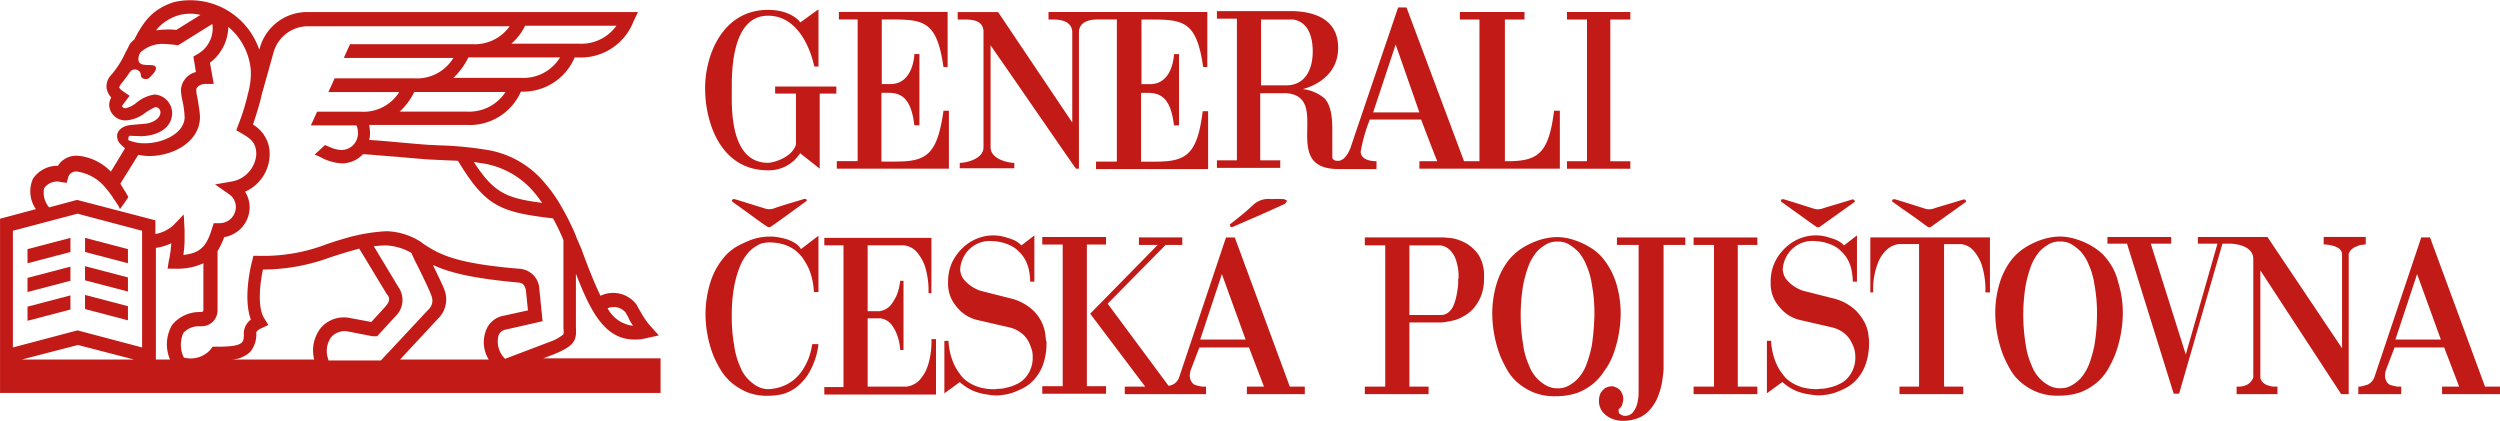 <?xml version="1.0" encoding="UTF-8"?> <svg xmlns="http://www.w3.org/2000/svg" width="247.666" height="41.688" viewBox="0 0 247.666 41.688"><g transform="translate(131 -224.622)"><path d="M-81.624,257.888a.947.947,0,0,1,.743-.619l3.633-.826-.33-3.262V253.1a2.108,2.108,0,0,0-2.023-1.858c-6.482-.537-7.968-1.486-9.537-2.518h0l-.083-.083a6.674,6.674,0,0,0-3.509-1.115,17.934,17.934,0,0,0-4.335.784c-.578.165-1.073.33-1.569.5a17.432,17.432,0,0,1-6.729,1.156h-.537l-.124.537c-.124.413-.908,3.674-.124,5.78a1.738,1.738,0,0,0-.7,1.321c.041.7-.124.908-.206.95-.33.372-1.486.413-2.436.413h-.454l-.206.289a2.611,2.611,0,0,1-2.642.784,2.893,2.893,0,0,1-.041-2.436,2.07,2.07,0,0,1,1.61-.661h.206a1.568,1.568,0,0,0,1.569-1.569v-5.862a8.9,8.9,0,0,0,.661-1.4,3.01,3.01,0,0,0,2.518-2.931,2.907,2.907,0,0,0-.454-1.569,4.078,4.078,0,0,0,2.436-3.633,3.347,3.347,0,0,0-1.651-3.014c.206-.661.619-1.816.867-2.972l1.156-4.128a3.546,3.546,0,0,1,3.385-2.642h20.023a4.247,4.247,0,0,1-3.716,1.775h-12.1l-.619,1.362h10.858a4.224,4.224,0,0,1-3.881,2.023h-7.885l-.619,1.362h7.018a4.176,4.176,0,0,1-3.839,1.94h-4.294l-.619,1.362h4.5c.041.041.165.248.165.826a1.648,1.648,0,0,1-1.651,1.61,3.04,3.04,0,0,1-1.032-.248c-.206-.083-.413-.165-.578-.248l-1.032.95c.206.083.372.165.578.248a4.763,4.763,0,0,0,2.106.619,2.837,2.837,0,0,0,2.106-.908c.784.041,2.023.165,3.22.248,1.445.124,2.807.248,3.509.289.33,0,.661.041.991.041.578.041,1.156.041,1.693.083,2.725,4.5,4.128,5.078,9.413,5.7a20.505,20.505,0,0,1,1.032,2.147v8.752c.041.413.041.537-.041.619a4.253,4.253,0,0,1-1.28.7l-4.459,1.693a2.4,2.4,0,0,1-.661-2.271Zm-.95,2.353h-8.794l3.757-4.046a2.659,2.659,0,0,0,.7-2.684c-.165-.537-.7-1.569-1.2-2.642,1.486.7,3.757,1.321,8.381,1.734.537.041.7.248.826.743l.206,2.023-2.436.537a2.275,2.275,0,0,0-1.734,1.486,3.225,3.225,0,0,0,.289,2.849Zm-15.895,0a2.346,2.346,0,0,1,.289-2.229,1.811,1.811,0,0,1,1.528-.578l2.56.5h.454l1.817-1.982h0a2.217,2.217,0,0,0,.289-2.89l-2.436-4.046c.413-.041.826-.083,1.2-.083h0a5.542,5.542,0,0,1,2.518.743c.165.372.413.908.7,1.445.5,1.032,1.156,2.353,1.321,2.89a1.21,1.21,0,0,1-.372,1.321l-4.665,5h-5.2Zm-.743-3.138a3.6,3.6,0,0,0-.661,3.138h-8.3a2.828,2.828,0,0,0,1.982-.784,2.7,2.7,0,0,0,.578-1.9c0-.041.124-.248.5-.413l.7-.33-.413-.661c-.7-1.115-.413-3.509-.124-4.83h.083a19.415,19.415,0,0,0,6.564-1.2c.5-.165,1.032-.33,1.569-.5h0s.578-.165,1.321-.372l2.725,4.5.041.041c.289.372.289.661-.206,1.239l-1.362,1.486-2.229-.413h0a3.014,3.014,0,0,0-2.766.991Zm-14.739-.289a3.831,3.831,0,0,0-.206,3.427h-1.4V249.177a5.374,5.374,0,0,0,1.528-.454c-.041.5-.083.867-.165,1.362-.041.124-.041.248-.083.372l-.124.784h.784a6.193,6.193,0,0,0,2.766-.537v4.624a.2.2,0,0,1-.206.206h-.124a3.478,3.478,0,0,0-2.766,1.28Zm-2.972,2.229-6.4-1.693-6.4,1.693v-11.56l6.4-1.693,6.4,1.693Zm-11.931,1.2,5.573-1.445,5.573,1.445Zm2.229-16.968a1.539,1.539,0,0,1,1.651-.619l.578.083.165-.578a.651.651,0,0,1,.206-.33.807.807,0,0,1,.7-.206,4.439,4.439,0,0,1,2.683,1.486,10.576,10.576,0,0,1,.826,1.073.863.863,0,0,0,.165.248,2.144,2.144,0,0,1,.124.206,3.114,3.114,0,0,1,.413.7c.289-.413.578-.784.826-1.2a.128.128,0,0,0-.041-.083c-.083-.124-.206-.372-.289-.5-.041-.041-.041-.083-.083-.083h0l-.083-.165c-.083-.165-.248-.372-.289-.5l1.775-2.849a6.864,6.864,0,0,0,.991.124h.041c2.477,0,5.078-1.445,5.078-3.881v-.041c-.041-.661-.165-1.28-.248-1.816a3.976,3.976,0,0,1-.124-.826c0-.248.372-.578.908-.578h.826l-.372-2.105a4.581,4.581,0,0,0,1.817-3.55,6.271,6.271,0,0,1,2.229,4.335,7.325,7.325,0,0,1-.206,1.982l-.083.33h0a21.318,21.318,0,0,1-.95,3.055l-.206.537.5.289c.908.537,1.486.908,1.486,2.106a2.944,2.944,0,0,1-2.436,2.684l-1.651.289,1.362.95a1.539,1.539,0,0,1,.7,1.321,1.614,1.614,0,0,1-1.651,1.569h-.537l-.165.5c-.5,1.651-1.073,2.477-2.849,2.642a9.8,9.8,0,0,0,.124-1.693v-.743l-.083-1.569-1.073,1.115a3.782,3.782,0,0,1-1.734.826v-1.362l-7.762-2.023-2.766.743a2.266,2.266,0,0,1-.5-1.9Zm8.339-5.037c.041-.083.083-.165.165-.165l1.156.041c1.4-.041,2.89-.661,3.014-2.147a1.859,1.859,0,0,0-1.734-1.982,3.687,3.687,0,0,0-1.817.826,2.559,2.559,0,0,1-1.073.537c-.165,0-.33-.124-.33-.206V235.1l.743-.991-.661-.454a1.066,1.066,0,0,1-.372-.372c0-.041.083-.165.083-.206.248-.33.578-.7.867-1.156.206-.289.289-.413.619-.413a.564.564,0,0,1,.578.578c0,.206.206.372.5.372s.413-.206.578-.372c0,0,.661-.619.33-.908-.413-.33-2.023.33-1.569-1.156l.124-.206a3.2,3.2,0,0,1,2.518-.826,8.059,8.059,0,0,1,.95.083l.248.041,3.385-2.106a.319.319,0,0,1,.041.124h0a2.942,2.942,0,0,1-1.486,2.849l-.413.248.248,1.528a1.964,1.964,0,0,0-1.486,1.816,6.866,6.866,0,0,0,.165,1.073,9.581,9.581,0,0,1,.206,1.569c0,1.61-2.188,2.642-4.046,2.6h-.041a4.079,4.079,0,0,1-1.528-.33c.083-.083.041-.206.041-.248Zm2.807-10.693a4.243,4.243,0,0,1,.991-.867,4.955,4.955,0,0,1,1.156-.537,4.334,4.334,0,0,1,2.188-.041l-2.395,1.486a6.1,6.1,0,0,0-.867-.041,8.792,8.792,0,0,0-1.115.083c0-.041.041-.041.041-.083Zm36.5-.372h9.041a4.247,4.247,0,0,1-3.716,1.775h-6.688a5.486,5.486,0,0,0,1.362-1.775Zm-.454,5.161h-6.647A6.951,6.951,0,0,0-84.6,230.31h9.083a4.253,4.253,0,0,1-3.922,2.023Zm-5.326,3.344h-6.647a6.442,6.442,0,0,0,1.445-1.94h9.041a4.307,4.307,0,0,1-3.839,1.94Zm1.528,5.119a8.366,8.366,0,0,1,5.119,2.849c.289.33.537.7.826,1.073-3.55-.454-4.789-.991-6.771-4.046.289.041.537.083.826.124Zm14.2,14.78a4.512,4.512,0,0,1,.33.619,6.212,6.212,0,0,0,.413.7,3.28,3.28,0,0,1-2.518-1.734,1.532,1.532,0,0,1,1.775.413Zm-8.463,4.665,1.4-.537h0c1.982-.826,2.229-1.321,2.147-2.642v-5.326c1.486,3.839,2.89,6.523,5.821,6.523a4.738,4.738,0,0,0,1.28-.165l1.115-.248-.784-.867a7.471,7.471,0,0,1-1.032-1.486c-.124-.206-.248-.413-.372-.661a2.885,2.885,0,0,0-3.592-.908c-.578-1.2-1.2-2.725-1.9-4.665l-.165-.372-.372-.867v-.041h0a24.953,24.953,0,0,0-1.486-2.973,13.851,13.851,0,0,0-1.61-2.271,9.365,9.365,0,0,0-5.945-3.3,34.588,34.588,0,0,0-4.376-.413c-.33,0-.619-.041-.991-.041-.7-.041-2.106-.165-3.468-.289-.908-.083-1.858-.165-2.6-.206a3.209,3.209,0,0,0,.083-.661,5.083,5.083,0,0,0-.083-.826h9.661a5.542,5.542,0,0,0,5.367-3.3,5.555,5.555,0,0,0,5.326-3.385h.33a5.606,5.606,0,0,0,5.491-3.55l.454-.95h-32.821a4.86,4.86,0,0,0-4.665,3.633l-.041.083a7.275,7.275,0,0,0-2.89-3.716,7.211,7.211,0,0,0-5.532-.991,6.434,6.434,0,0,0-1.528.7,5.4,5.4,0,0,0-1.28,1.156,10.207,10.207,0,0,0-1.115,1.817,4.66,4.66,0,0,0-.454.454l-.372.743-.041.041a8.93,8.93,0,0,1-1.486,2.353,1.612,1.612,0,0,0-.413,1.321,1.741,1.741,0,0,0,.454.867h0a1.682,1.682,0,0,0-.206.743,1.592,1.592,0,0,0,1.693,1.527,3.428,3.428,0,0,0,1.817-.7,5.9,5.9,0,0,1,1.073-.619.533.533,0,0,1,.5.5c0,.7-.908,1.115-1.569,1.156L-118,237c-.95.083-1.4.619-1.4,1.073a1.14,1.14,0,0,0,.372.867l.083.083.33.289-1.4,2.312a5.253,5.253,0,0,0-3.22-1.569,2.185,2.185,0,0,0-1.693.578,1.616,1.616,0,0,0-.33.413h-.041a2.923,2.923,0,0,0-2.436,1.28,3.1,3.1,0,0,0,.289,3.014l-3.55.95v17.257h65.436v-3.427H-77.5Z" transform="translate(0 0)" fill="#c21b17"></path><path d="M-114.45,282.815-118.7,281.7v1.4l4.252,1.115Zm-9.95,1.4,4.252-1.115v-1.4l-4.252,1.115Zm0,2.849,4.252-1.115v-1.4l-4.252,1.115Zm9.95-1.445-4.252-1.115v1.4l4.252,1.115Zm0,2.849-4.252-1.115v1.4l4.252,1.115Zm-9.95,1.445,4.252-1.115v-1.4l-4.252,1.115Z" transform="translate(-3.875 -33.513)" fill="#c21b17"></path><path d="M47.818,245.432c-.908.289-1.858.537-2.766.867a1.368,1.368,0,0,1-.991,0c-.95-.289-1.858-.578-2.807-.867-.165-.041-.372-.124-.413.165.372.289.743.537,1.073.784.826.578,1.61,1.2,2.436,1.734a.31.31,0,0,0,.372,0c1.2-.826,2.353-1.693,3.55-2.56-.041-.289-.248-.165-.454-.124m9.248-3.757h-1.4v-6.812h.826c1.362.041,2.147.826,2.436,3.22h.5v-7.06h-.5c0,.041-.083,3.055-2.477,2.972H55.7v-6.4c3.963,0,5.408-.206,6.11,4.706h.413v-5.45H51.451v.743h1.858v14.037H51.245v.743H62.35v-5.739h-.537c-.619,4.376-1.693,5.037-4.748,5.037m-12.633.867a3.676,3.676,0,0,0,3.179-1.693l1.94,1.528v-7.431H51.2v-.7H45.135v.7H47.2v5.037c-.372,1.28-2.229,1.816-2.766,1.816-3.881,0-3.592-5.739-3.592-7.266,0-1.4-.124-7.307,3.592-7.307,2.642,0,4.046,2.642,4.583,5.037h.413v-5.656c0-.041-1.817,1.321-1.817,1.28.041,0-.826-1.239-3.179-1.239-4.583,0-6.275,4.624-6.234,7.844,0,3.014,1.362,8.05,6.234,8.05M95.75,234.12H93.273V227.6h3.179c1.858.289,1.94,2.477,1.94,3.179,0,1.693-.7,3.344-2.642,3.344Zm10.858-4.046,2.353,6.729h-4.583Zm-1.817,11.56c-.206,0-1.569.041-1.651-.908a15.892,15.892,0,0,1,.908-3.22h5.078s1.569,4.128,1.61,4.128h-1.775v.743h13.913v-5.739H122.3c-.537,4.335-1.651,5-4.706,5h-.165V227.6h1.94v-.743h-6.4v.743h1.94v14.037h-1.528l-5.7-15.234h-.826s-4.706,13.83-4.706,13.872c0-.041-.372,1.2-1.156,1.321-.7.041-.661-.33-.661-.5v-2.683c0-.7-.041-2.271-.784-3.014a4.083,4.083,0,0,0-2.147-.908s3.509-.743,3.509-4.087c0-2.353-1.61-3.509-4.335-3.633H88.9v.743h1.982v14.037H88.9v.743h6.275v-.743H93.19V234.9h2.6c4.541.372-.784,7.514,5.161,7.514h3.757v-.784Zm-39.014-12.84v11.477c0,1.115-1.651,1.528-2.353,1.528h0v.537h5.408V241.8c-.7,0-2.353-.413-2.353-1.528V230.157c2.931,4.211,8.422,12.22,8.463,12.22h.289V228.794c.083-1.156,1.4-1.2,1.94-1.2h1.817v14.078H76.924v.743H88.029V236.68h-.537c-.537,4.335-1.651,5-4.706,5h-1.4v-6.812h.826c1.362.041,2.147.826,2.436,3.22h.5v-7.06h-.5c0,.041-.083,3.055-2.477,2.972h-.743v-6.4c3.963,0,5.408-.206,6.11,4.706h.413v-5.45H72.217v.743h.413c.537,0,1.858.041,1.94,1.2h0v9l-7.349-10.94h-4v.743h.661c.743,0,1.858.041,1.9,1.2m64.074,12.84h-1.982V227.6h1.982v-.743h-6.275v.743h1.982v14.037h-1.982v.743h6.275Zm18.413,6.482a.31.31,0,0,0,.372,0l3.468-2.477c-.083-.33-.289-.206-.454-.165-.908.289-1.817.537-2.725.826a1.368,1.368,0,0,1-.991,0c-.908-.289-1.816-.578-2.766-.867-.165-.041-.372-.124-.413.165.372.289.7.5,1.073.784.826.578,1.61,1.156,2.436,1.734m11.023,0a.31.31,0,0,0,.372,0l3.468-2.477c-.083-.33-.289-.206-.454-.165-.908.289-1.817.537-2.725.826a1.368,1.368,0,0,1-.991,0c-.908-.289-1.817-.578-2.766-.867-.165-.041-.372-.124-.413.165.372.289.7.5,1.073.784.867.578,1.651,1.156,2.436,1.734M48.438,261.2a7.046,7.046,0,0,1-.578,1.115,4.622,4.622,0,0,1-.7.826,4.192,4.192,0,0,1-.743.537,4.375,4.375,0,0,1-1.9.537h-.083a1.9,1.9,0,0,1-.413-.041,2.462,2.462,0,0,1-.743-.289,3.861,3.861,0,0,1-.826-.661,3.555,3.555,0,0,1-.784-1.239,7.416,7.416,0,0,1-.578-2.023,15.386,15.386,0,0,1-.248-2.972,15.544,15.544,0,0,1,.248-3.014,10.275,10.275,0,0,1,.619-2.064,4.57,4.57,0,0,1,.826-1.28,3.025,3.025,0,0,1,.867-.661,1.439,1.439,0,0,1,.7-.248,1.9,1.9,0,0,1,.413-.041h.041a5.079,5.079,0,0,1,1.445.206,3.731,3.731,0,0,1,1.073.537,4.7,4.7,0,0,1,.784.784,10.44,10.44,0,0,1,.537.908,6.619,6.619,0,0,1,.578,2.477h.454v-5.573l-1.734,1.321a1.8,1.8,0,0,0-.7-.661,3.5,3.5,0,0,0-.908-.372,7.286,7.286,0,0,0-.826-.165,3.374,3.374,0,0,0-.578-.041h-.165a4.67,4.67,0,0,0-.578.041,5.508,5.508,0,0,0-1.2.289,11.709,11.709,0,0,0-1.486.7,5,5,0,0,0-1.445,1.362,7.035,7.035,0,0,0-1.115,2.229,10.715,10.715,0,0,0-.454,3.261,11.625,11.625,0,0,0,.784,3.922,12,12,0,0,0,.743,1.445,5.4,5.4,0,0,0,1.115,1.28,6.232,6.232,0,0,0,1.528.908,5.289,5.289,0,0,0,2.064.33A5.7,5.7,0,0,0,46,264.671a4.324,4.324,0,0,0,1.156-.578,5.518,5.518,0,0,0,.867-.826,4.688,4.688,0,0,0,.619-.95,7.15,7.15,0,0,0,.784-2.56h-.619a6.7,6.7,0,0,1-.372,1.445m11.807.743a3.915,3.915,0,0,1-.826,1.4,2.217,2.217,0,0,1-1.239.619H54.3V257.2h1.239a1.667,1.667,0,0,1,1.115.619,3.875,3.875,0,0,1,.578,1.073,4.982,4.982,0,0,1,.289,1.445h.33v-6.853h-.33a5.355,5.355,0,0,1-.33,1.4,5.263,5.263,0,0,1-.619,1.032,1.831,1.831,0,0,1-1.115.578H54.3v-6.523h3.592a1.983,1.983,0,0,1,1.239.619,4.329,4.329,0,0,1,.826,1.4,8,8,0,0,1,.372,2.725h.289V249.23H50.006v.743h1.9V264.01h-1.9v.743H61.071v-5.491h-.454a7.744,7.744,0,0,1-.372,2.684m11.725-2.477c0-.165-.041-.413-.083-.784a3.98,3.98,0,0,0-1.486-2.518,4.932,4.932,0,0,0-1.982-.95l-2.931-.743a3.71,3.71,0,0,1-.991-.5,3.517,3.517,0,0,1-.7-.661,1.712,1.712,0,0,1-.33-1.032,3.139,3.139,0,0,1,.454-1.362,2.906,2.906,0,0,1,2.807-1.362,4.418,4.418,0,0,1,1.858.5,2.519,2.519,0,0,1,.661.5,3.279,3.279,0,0,1,.578.7,3.574,3.574,0,0,1,.413.991,6.068,6.068,0,0,1,.165,1.321h.413v-4.583l-1.28.991a2.459,2.459,0,0,0-.867-.578c-.33-.124-.619-.206-.908-.289a4.252,4.252,0,0,0-2.56.165,4.479,4.479,0,0,0-1.445.908,4.889,4.889,0,0,0-1.073,1.445,4.547,4.547,0,0,0-.413,2.023,3.43,3.43,0,0,0,.454,1.858,4.675,4.675,0,0,0,.991,1.156,3.632,3.632,0,0,0,1.445.7l3.22.743a3.112,3.112,0,0,1,1.28.661,2.689,2.689,0,0,1,.661.908,5.006,5.006,0,0,1,.289.826,2.817,2.817,0,0,1,.041.5v.041a2.971,2.971,0,0,1-.867,2.188,2.58,2.58,0,0,1-.826.537,3.567,3.567,0,0,1-.867.289,2.775,2.775,0,0,1-.743.124c-.206,0-.372.041-.454.041h-.083a5.161,5.161,0,0,1-1.486-.206,4,4,0,0,1-1.115-.537,2.836,2.836,0,0,1-.784-.784,4.943,4.943,0,0,1-.537-.867,6.382,6.382,0,0,1-.578-2.395H61.9v5.2l1.528-1.115a5.2,5.2,0,0,0,1.156.784,5.027,5.027,0,0,0,1.115.372,11.911,11.911,0,0,0,1.2.165h.083a4.082,4.082,0,0,0,.619-.041,5.317,5.317,0,0,0,.991-.206,8.828,8.828,0,0,0,1.156-.5,3.856,3.856,0,0,0,1.115-.908,4.424,4.424,0,0,0,.826-1.445,6.34,6.34,0,0,0,.33-2.147v-.124Zm40.83-6.193v.5a4.6,4.6,0,0,1-.083.7,7.293,7.293,0,0,1-.165.826,4.4,4.4,0,0,1-.289.784,1.681,1.681,0,0,1-.5.578,1.127,1.127,0,0,1-.743.206H107.97v-6.895h3.055a1.655,1.655,0,0,1,.908.413,2.373,2.373,0,0,1,.619.95,5.123,5.123,0,0,1,.289,1.858v.083Zm.784-3.509a4.539,4.539,0,0,0-1.362-.5c-.454-.041-.784-.083-.991-.083h-7.679v.784h2.023v14h-2.023v.743h6.317v-.743h-1.9v-6.358h3.1a2.729,2.729,0,0,0,.454-.041c.248-.041.5-.083.826-.165a3.378,3.378,0,0,0,.991-.413,3.455,3.455,0,0,0,.991-.784,4.482,4.482,0,0,0,.743-1.239,4.794,4.794,0,0,0,.289-1.817,3.875,3.875,0,0,0-.537-2.229,4.065,4.065,0,0,0-1.239-1.156Zm12.468,10.073a12.3,12.3,0,0,1-.578,2.023,4.228,4.228,0,0,1-.784,1.28,3.6,3.6,0,0,1-.826.661,2.292,2.292,0,0,1-.7.289,2.223,2.223,0,0,1-.454.041h-.124a1.9,1.9,0,0,1-.413-.041,2.462,2.462,0,0,1-.743-.289,3.859,3.859,0,0,1-.826-.661,3.77,3.77,0,0,1-.784-1.28,7.415,7.415,0,0,1-.578-2.023,17.958,17.958,0,0,1,0-5.945,12.3,12.3,0,0,1,.578-2.023,5.246,5.246,0,0,1,.784-1.28,3.6,3.6,0,0,1,.826-.661,1.949,1.949,0,0,1,.7-.289,2.223,2.223,0,0,1,.454-.041h.124a2.223,2.223,0,0,1,.454.041,1.948,1.948,0,0,1,.7.289,5.236,5.236,0,0,1,.826.661,4.552,4.552,0,0,1,.784,1.28,7.415,7.415,0,0,1,.578,2.023,15.387,15.387,0,0,1,.248,2.972,25.2,25.2,0,0,1-.248,2.973m2.064,1.073a12.118,12.118,0,0,0,.784-4,10.244,10.244,0,0,0-.454-3.22,7.253,7.253,0,0,0-1.115-2.188,4.788,4.788,0,0,0-1.445-1.321,6.846,6.846,0,0,0-1.486-.7,5.507,5.507,0,0,0-1.2-.289,4.668,4.668,0,0,0-.578-.041h-.041a5.606,5.606,0,0,0-.619.041,6.423,6.423,0,0,0-1.239.289,7.88,7.88,0,0,0-1.486.7,5.529,5.529,0,0,0-1.486,1.321,7.252,7.252,0,0,0-1.115,2.188,10.245,10.245,0,0,0-.454,3.22,11.909,11.909,0,0,0,.784,4,12.471,12.471,0,0,0,.743,1.486,4.7,4.7,0,0,0,1.115,1.28,5.8,5.8,0,0,0,1.569.908,5.505,5.505,0,0,0,2.106.33,6.625,6.625,0,0,0,2.106-.33,5.8,5.8,0,0,0,1.569-.908,5.4,5.4,0,0,0,1.115-1.28,6.693,6.693,0,0,0,.826-1.486m8.009-10.982h2.023v14.037h-2.023v.743h6.317v-.743H140.5V249.932h1.94v-.743h-6.317Zm-.867-.743H128.53v.743h2.147v14.7a4.522,4.522,0,0,1-.165,1.115,2.368,2.368,0,0,1-.413.784,1.007,1.007,0,0,1-.826.33.765.765,0,0,1-.289-.083c-.083-.041-.124-.083-.206-.124a.587.587,0,0,1-.083-.248V266.2a.7.7,0,0,0,.248-.248.446.446,0,0,0,.124-.289,1.206,1.206,0,0,0,.083-.372,1.241,1.241,0,0,0-.165-.743.9.9,0,0,0-.372-.413,2.525,2.525,0,0,0-.5-.206,1.468,1.468,0,0,0-.784.206,2.163,2.163,0,0,0-.413.454,1.757,1.757,0,0,0-.165.7,1.733,1.733,0,0,0,.372,1.2,2.288,2.288,0,0,0,.826.619,2.77,2.77,0,0,0,1.156.248,3.918,3.918,0,0,0,1.651-.33,2.911,2.911,0,0,0,1.115-.867,4.127,4.127,0,0,0,.7-1.156,7.861,7.861,0,0,0,.372-1.2c.083-.372.124-.743.165-1.073a4.874,4.874,0,0,0,.041-.661V249.932H135.3v-.743Zm17.711,8.257a4.327,4.327,0,0,0-1.073-1.28,4.932,4.932,0,0,0-1.982-.95l-2.931-.743a3.71,3.71,0,0,1-.991-.5,3.518,3.518,0,0,1-.7-.661,1.712,1.712,0,0,1-.33-1.032,3.139,3.139,0,0,1,.454-1.362,2.906,2.906,0,0,1,2.807-1.362,4.418,4.418,0,0,1,1.858.5,2.519,2.519,0,0,1,.661.5,3.279,3.279,0,0,1,.578.7,3.574,3.574,0,0,1,.413.991,6.067,6.067,0,0,1,.165,1.321h.413v-4.583l-1.28.991a2.459,2.459,0,0,0-.867-.578c-.33-.124-.619-.206-.908-.289a4.252,4.252,0,0,0-2.56.165,4.48,4.48,0,0,0-1.445.908,4.889,4.889,0,0,0-1.073,1.445,4.547,4.547,0,0,0-.413,2.023,3.43,3.43,0,0,0,.454,1.858,4.676,4.676,0,0,0,.991,1.156,3.632,3.632,0,0,0,1.445.7l3.22.743a3.112,3.112,0,0,1,1.28.661,2.688,2.688,0,0,1,.661.908,2.715,2.715,0,0,1,.33,1.321v.041a2.971,2.971,0,0,1-.867,2.188,2.581,2.581,0,0,1-.826.537,3.567,3.567,0,0,1-.867.289,2.775,2.775,0,0,1-.743.124c-.206,0-.372.041-.454.041H148.3a5.161,5.161,0,0,1-1.486-.206,4,4,0,0,1-1.115-.537,2.836,2.836,0,0,1-.784-.784,4.943,4.943,0,0,1-.537-.867,6.382,6.382,0,0,1-.578-2.395h-.413v5.2l1.528-1.115a5.2,5.2,0,0,0,1.156.784,5.027,5.027,0,0,0,1.115.372,11.912,11.912,0,0,0,1.2.165h.083a4.082,4.082,0,0,0,.619-.041,5.316,5.316,0,0,0,.991-.206,8.827,8.827,0,0,0,1.156-.5,3.857,3.857,0,0,0,1.115-.908,4.424,4.424,0,0,0,.826-1.445,6.34,6.34,0,0,0,.33-2.147v-.124c0-.165-.041-.413-.083-.784a3.767,3.767,0,0,0-.454-1.239m.619-2.807h.33a7.09,7.09,0,0,1,.413-2.766,3.416,3.416,0,0,1,.867-1.4,2.217,2.217,0,0,1,1.239-.619h2.023v14.119h-1.94v.743h6.317v-.743h-1.9V249.85h1.693a1.887,1.887,0,0,1,1.2.619,4.329,4.329,0,0,1,.826,1.4,8.106,8.106,0,0,1,.372,2.766h.454v-5.45H153.631v5.45Zm22.252,5.2a12.3,12.3,0,0,1-.578,2.023,5.246,5.246,0,0,1-.784,1.28,3.6,3.6,0,0,1-.826.661,2.293,2.293,0,0,1-.7.289,2.223,2.223,0,0,1-.454.041h-.124a1.9,1.9,0,0,1-.413-.041,2.462,2.462,0,0,1-.743-.289,3.857,3.857,0,0,1-.826-.661,3.769,3.769,0,0,1-.784-1.28,7.415,7.415,0,0,1-.578-2.023,17.959,17.959,0,0,1,0-5.945,12.3,12.3,0,0,1,.578-2.023,5.246,5.246,0,0,1,.784-1.28,3.6,3.6,0,0,1,.826-.661,1.949,1.949,0,0,1,.7-.289,2.223,2.223,0,0,1,.454-.041h.124a2.222,2.222,0,0,1,.454.041,1.949,1.949,0,0,1,.7.289,5.236,5.236,0,0,1,.826.661,4.552,4.552,0,0,1,.784,1.28,7.415,7.415,0,0,1,.578,2.023,15.386,15.386,0,0,1,.248,2.972,18.646,18.646,0,0,1-.248,2.973m1.321-8.381a4.789,4.789,0,0,0-1.445-1.321,6.848,6.848,0,0,0-1.486-.7,5.508,5.508,0,0,0-1.2-.289,4.67,4.67,0,0,0-.578-.041h-.041a5.609,5.609,0,0,0-.619.041,6.425,6.425,0,0,0-1.239.289,7.881,7.881,0,0,0-1.486.7,5.529,5.529,0,0,0-1.486,1.321,7.252,7.252,0,0,0-1.115,2.188,10.245,10.245,0,0,0-.454,3.22,11.909,11.909,0,0,0,.784,4,12.478,12.478,0,0,0,.743,1.486,4.7,4.7,0,0,0,1.115,1.28,5.8,5.8,0,0,0,1.569.908,5.506,5.506,0,0,0,2.106.33,6.626,6.626,0,0,0,2.106-.33,5.8,5.8,0,0,0,1.569-.908,5.4,5.4,0,0,0,1.115-1.28,12.471,12.471,0,0,0,.743-1.486,12.118,12.118,0,0,0,.784-4,10.245,10.245,0,0,0-.454-3.22,5.669,5.669,0,0,0-1.032-2.188m25.142-1.528c.124,0,.248-.041.33-.041h.083v-.743h-4.17v.743h.124a3.982,3.982,0,0,1,.908.165,1.855,1.855,0,0,1,.5.248.766.766,0,0,1,.289.5v9.372l-7.39-11.023H186.08v.661h1.94l-3.138,10.982-3.468-10.982h2.023v-.661h-6.317v.661h1.94l4.624,14.862h.537l4.294-14.862h.743s2.312,0,2.312,1.528v11.725a1.322,1.322,0,0,1-.661.743,1.874,1.874,0,0,1-.743.165h-.248v.743h4.046v-.743h-.289a1.274,1.274,0,0,1-.372-.041c-.165-.041-.289-.083-.413-.124a1.936,1.936,0,0,1-.372-.248.984.984,0,0,1-.248-.454V252.451l8.009,12.262h.743V250.8a1.127,1.127,0,0,1,.372-.5,1.4,1.4,0,0,1,.5-.248.8.8,0,0,1,.413-.124m3.344,9.372,2.147-6.482,2.353,6.482Zm8.876,4.665-5.45-14.78h-.867L203.544,263.1a1.294,1.294,0,0,1-.33.454,1.1,1.1,0,0,1-.413.248c-.165.041-.289.083-.413.124a2.331,2.331,0,0,0-.289.041h-.124v.743h4.252v-.743h-.206a1.712,1.712,0,0,1-.413-.041c-.165-.041-.33-.083-.454-.124a.705.705,0,0,1-.372-.33,1.193,1.193,0,0,1-.165-.578,2.091,2.091,0,0,1,.083-.537l.867-2.271h4.913l1.486,3.881h-1.693v.743h5.739v-.743h-1.486ZM76.016,249.891h1.9v-.743H71.6v.743h2.023v14.037H71.6v.743h6.317v-.743h-1.9Zm14.532-1.775c.826-.372,1.693-.743,2.56-1.115l2.477-1.115c.124-.041.165-.206.289-.33-.124-.041-.248-.165-.372-.165a11.575,11.575,0,0,0-1.2,0,2.241,2.241,0,0,0-1.858.619c-.7.661-1.486,1.28-2.271,1.9.041.248.124.289.372.206m-3.3,11.188,2.147-6.482,2.353,6.482Zm3.427-10.115H89.8L85.139,263.1a1.237,1.237,0,0,1-1.032.784l-6.028-8.133,5.739-5.821H85.47v-.743H81.176v.743h1.858l-6.688,6.812,5.45,7.225H79.772v.743h8.05v-.743h-.206a1.711,1.711,0,0,1-.413-.041c-.165-.041-.33-.083-.454-.124a.728.728,0,0,1-.372-.33,1.193,1.193,0,0,1-.165-.578,2.092,2.092,0,0,1,.083-.537l.867-2.271h4.913l1.486,3.881H91.869v.743h5.739v-.743H96.121Z" transform="translate(-99.345 -1.044)" fill="#c21b17"></path></g></svg> 